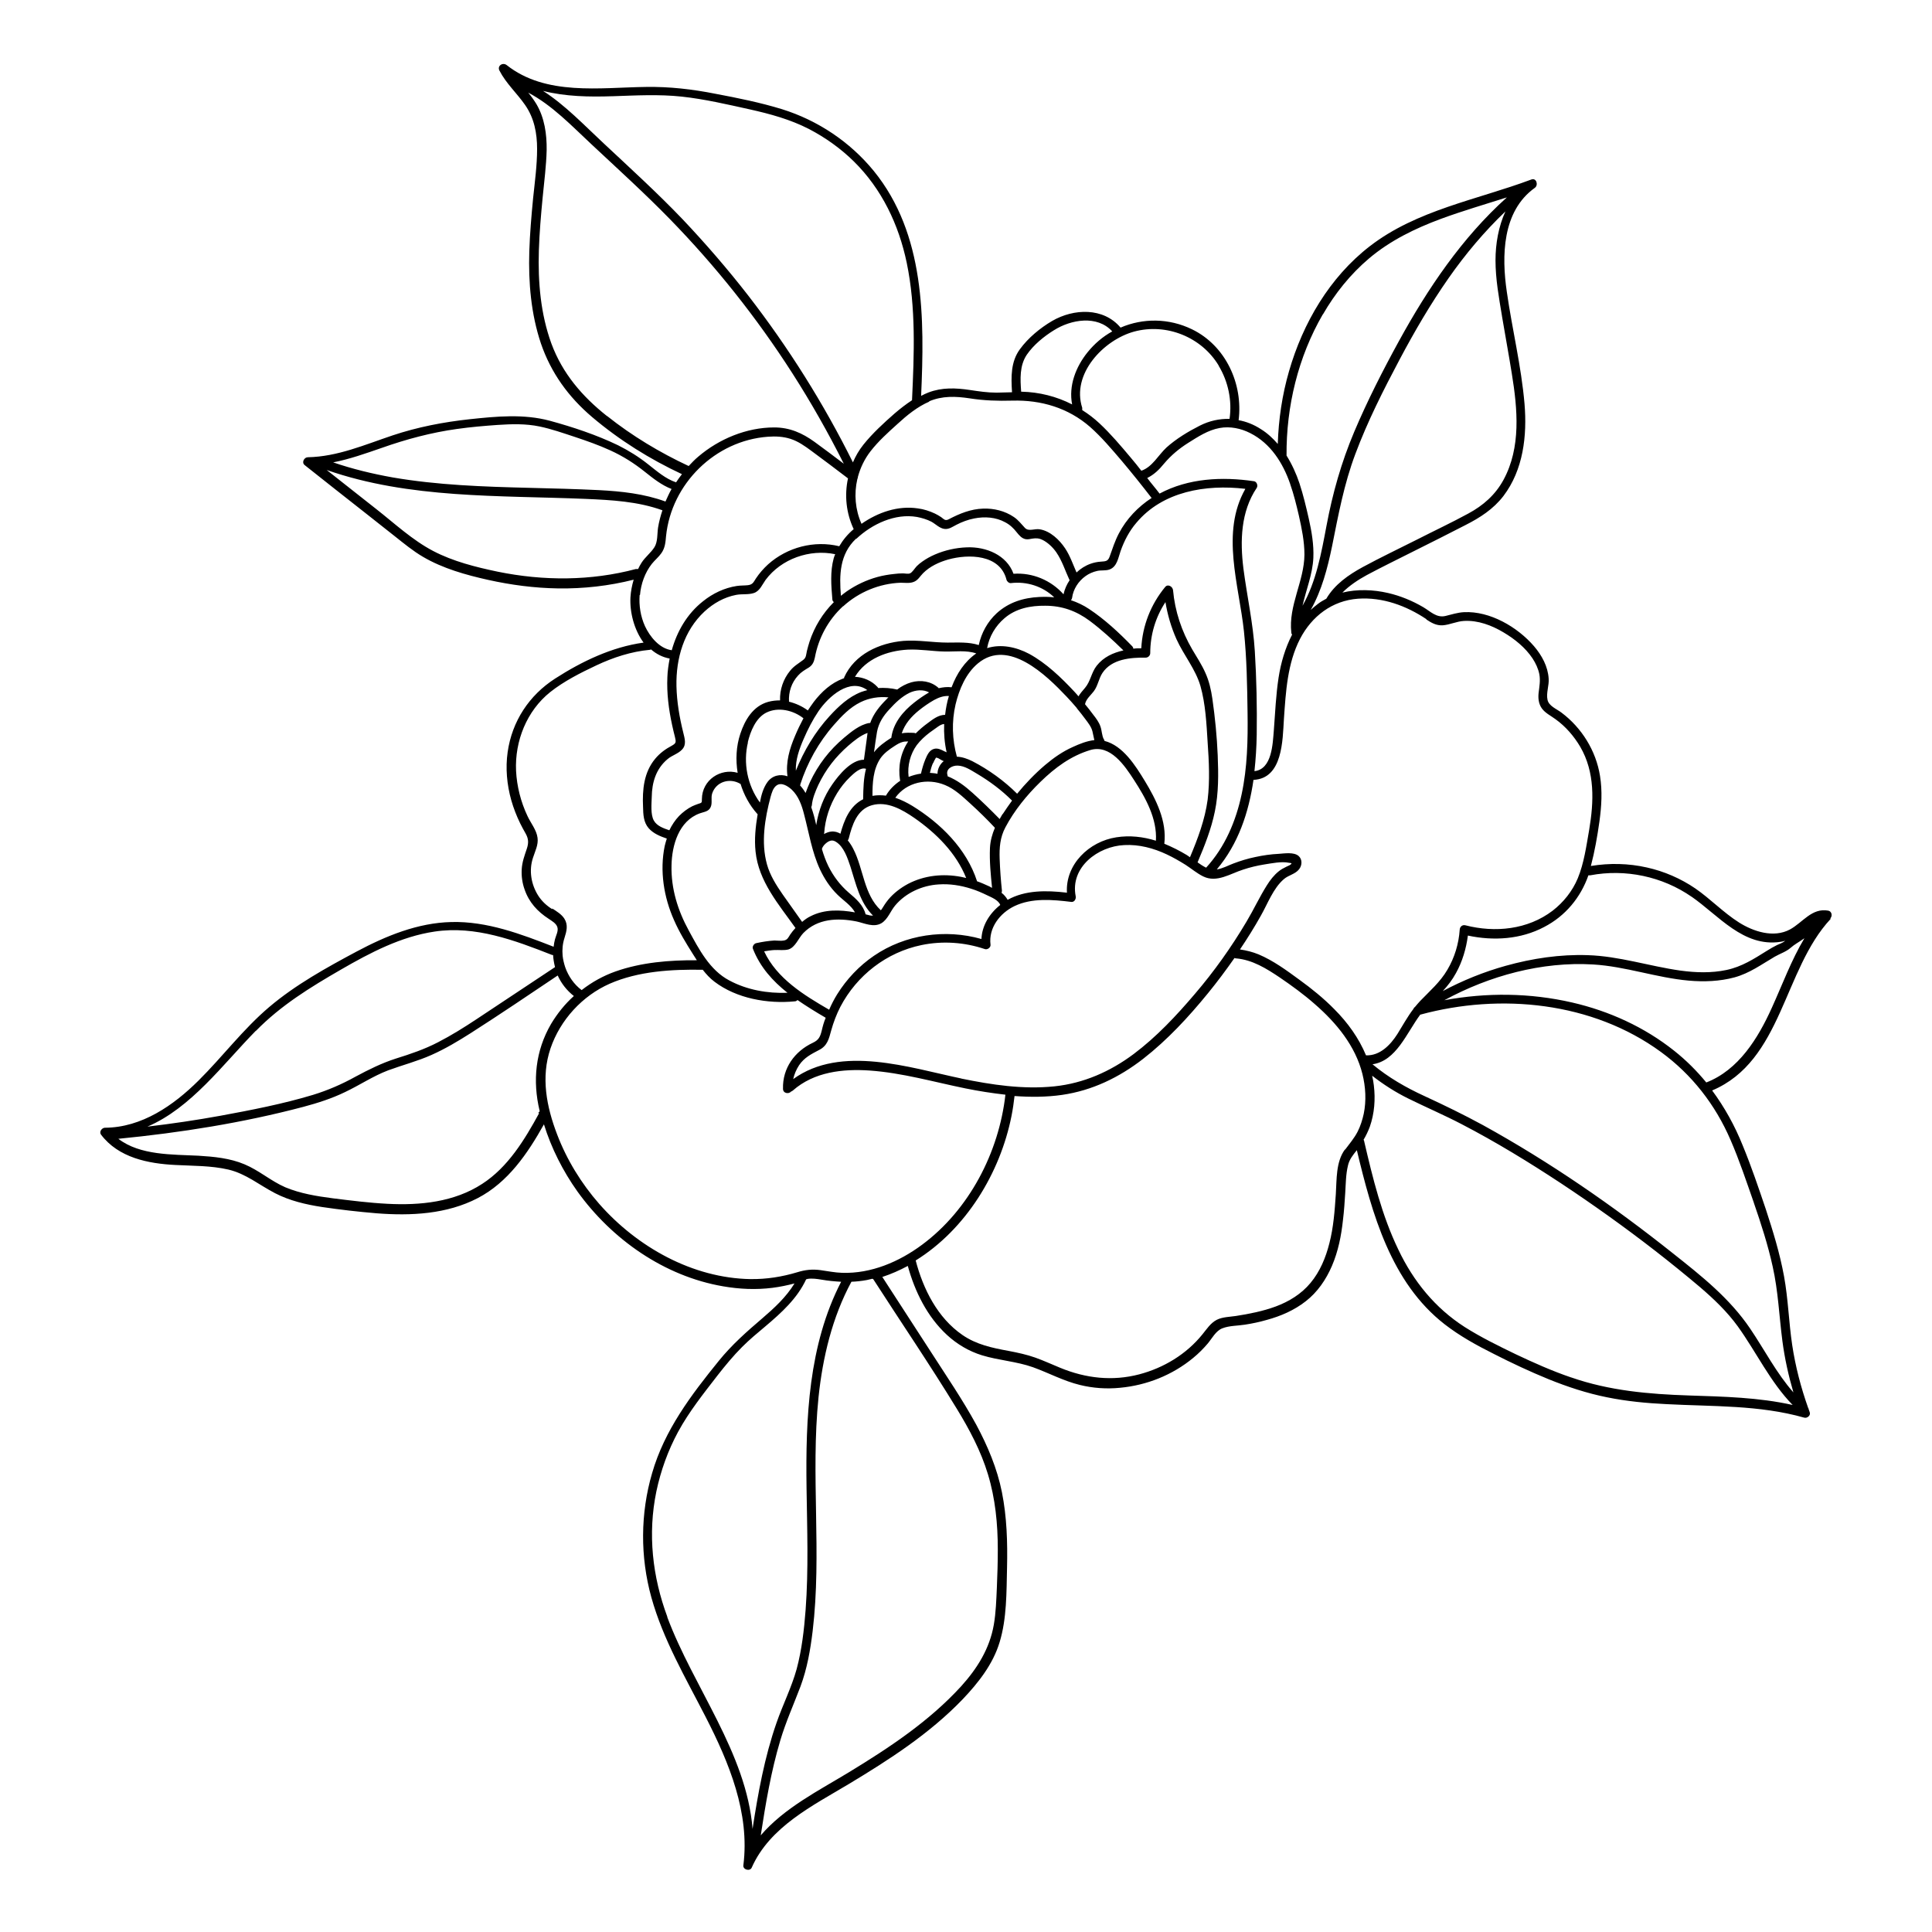 <?xml version="1.0" encoding="UTF-8"?>
<!-- Uploaded to: ICON Repo, www.iconrepo.com, Generator: ICON Repo Mixer Tools -->
<svg fill="#000000" width="800px" height="800px" version="1.1" viewBox="144 144 512 512" xmlns="http://www.w3.org/2000/svg">
 <path d="m629.08 387.35c0.555-0.605 0.402-1.812-0.555-2.016-4.383-0.805-6.75 3.125-10.176 4.988-4.332 2.316-9.672 0.555-13.504-1.863-4.133-2.621-7.559-6.246-11.586-9.02-3.828-2.621-8.262-4.535-12.797-5.543-4.887-1.109-9.926-1.211-14.863-0.402 1.008-3.828 1.715-7.859 2.266-11.789 0.555-4.031 0.805-8.062 0.152-12.09-1.059-6.648-4.836-12.746-10.227-16.777-1.258-0.957-3.324-1.715-3.68-3.375-0.402-1.812 0.453-3.828 0.301-5.644-0.203-3.223-1.812-6.144-3.879-8.566-4.383-5.09-11.688-9.371-18.59-9.02-1.715 0.102-3.223 0.605-4.887 1.008-2.367 0.555-3.981-1.211-5.844-2.316-2.922-1.715-6.098-3.023-9.371-3.777-3.93-0.906-8.16-1.059-12.09-0.102 1.863-1.863 4.133-3.375 6.449-4.637 4.133-2.215 8.414-4.281 12.594-6.398 4.535-2.266 9.07-4.535 13.551-6.852 3.879-1.965 7.406-4.231 10.078-7.707 5.289-6.953 6.297-16.02 5.594-24.434-0.855-9.977-3.273-19.75-4.684-29.625-1.41-9.523-1.258-21.41 7.406-27.609 1.008-0.707 0.453-2.719-0.906-2.215-14.41 5.391-30.379 8.062-42.824 17.684-10.629 8.211-17.734 20.355-21.41 33.152-1.812 6.246-2.769 12.746-2.973 19.246-1.309-1.512-2.769-2.871-4.484-3.93-1.863-1.211-3.879-2.016-5.894-2.367 1.211-9.621-3.426-19.75-12.344-24.082-6.098-2.973-13-3.023-18.941-0.453-4.535-5.391-12.395-5.09-18.137-1.762-3.176 1.863-6.348 4.484-8.516 7.457-2.469 3.324-2.367 7.406-2.117 11.336v0.102c-1.359 0-2.719 0.102-4.082 0.102-2.418 0-4.734-0.352-7.106-0.707-3.727-0.555-7.356-0.707-10.934 0.656-0.656 0.25-1.309 0.555-1.965 0.906 0.906-20.504 1.059-42.875-12.543-59.602-6.297-7.707-14.812-13.402-24.336-16.375-5.742-1.762-11.738-2.973-17.633-4.082-6.098-1.211-12.191-1.914-18.391-1.812-12.242 0.152-26.551 2.418-36.93-5.793-1.059-0.805-2.57 0.203-1.914 1.461 1.762 3.426 4.637 5.996 6.801 9.117 2.418 3.477 3.176 7.457 3.176 11.637 0 4.383-0.605 8.715-1.059 13.098-0.453 4.684-0.855 9.371-1.008 14.105-0.25 8.211 0.453 16.523 3.074 24.336 2.672 7.809 7.305 14.207 13.602 19.547 7.203 6.098 15.266 11.133 23.781 15.113-0.555 0.707-1.059 1.41-1.562 2.168-2.82-0.957-5.09-2.973-7.406-4.785-2.469-1.965-5.141-3.629-7.961-5.039-5.742-2.769-11.992-4.836-18.086-6.5-6.953-1.863-14.156-1.16-21.262-0.402-6.953 0.754-13.754 2.066-20.402 4.281-7.356 2.469-14.609 5.644-22.469 5.793-0.957 0-1.715 1.359-0.855 2.066 5.34 4.231 10.68 8.465 16.02 12.645l7.91 6.246c2.418 1.914 4.785 3.879 7.457 5.441 5.238 3.074 11.336 4.785 17.23 6.098 6.098 1.359 12.293 2.168 18.539 2.266 6.75 0.102 13.504-0.656 20.051-2.316-0.453 1.512-0.754 3.074-0.855 4.684-0.203 3.93 0.957 8.566 3.477 11.992-8.414 1.16-16.375 4.988-23.426 9.523-6.902 4.434-11.438 11.336-12.594 19.496-0.605 4.231-0.203 8.613 0.957 12.746 0.605 2.117 1.41 4.18 2.367 6.144 0.453 0.957 0.957 1.812 1.461 2.719 0.754 1.359 0.805 2.469 0.301 3.981-0.605 1.812-1.258 3.527-1.359 5.492-0.102 1.762 0.152 3.629 0.754 5.289 1.16 3.426 3.426 5.894 6.398 7.809 0.805 0.555 1.914 1.16 2.266 2.117 0.402 1.059-0.352 2.316-0.605 3.324-0.152 0.656-0.301 1.309-0.352 1.965-8.664-3.375-17.684-6.801-27.105-6.551-8.918 0.203-17.332 3.68-25.09 7.809-8.012 4.281-16.223 8.816-23.176 14.711-6.902 5.844-12.344 13.148-18.742 19.496-6.648 6.602-15.062 12.445-24.789 12.496-0.805 0-1.613 1.059-1.059 1.812 4.637 6.144 12.496 7.707 19.801 8.062 4.637 0.25 9.371 0.152 13.957 1.211 4.684 1.109 8.16 4.082 12.344 6.246 3.879 2.016 8.211 3.023 12.496 3.68 4.785 0.707 9.621 1.258 14.461 1.664 9.07 0.707 18.59 0.25 26.801-4.031 8.012-4.18 13.199-11.789 17.531-19.547 1.965 6.348 5.039 12.395 8.867 17.785 9.117 12.695 23.023 22.469 38.594 25.141 4.332 0.754 8.715 0.957 13.098 0.402 1.965-0.25 3.93-0.656 5.844-1.16-2.215 3.629-5.34 6.5-8.566 9.27-4.133 3.527-8.062 7.004-11.488 11.234-7.356 9.07-14.41 18.391-17.684 29.773-3.125 10.68-3.176 22.168-0.203 32.898 3.125 11.234 9.117 21.41 14.41 31.738 6.195 12.09 11.738 25.441 9.977 39.297-0.152 1.16 1.762 1.664 2.215 0.605 4.785-10.832 16.172-16.426 25.746-22.168 10.73-6.449 21.41-13.352 30.129-22.418 4.18-4.383 8.062-9.32 9.824-15.164 1.914-6.297 1.812-13.25 1.965-19.801 0.152-6.699-0.051-13.402-1.359-19.949-1.258-6.297-3.777-12.242-6.801-17.887-3.629-6.648-7.91-12.898-11.992-19.246-4.281-6.648-8.613-13.25-12.898-19.902 2.316-0.754 4.586-1.762 6.75-2.922 1.863 6.801 5.141 13.453 10.379 18.289 2.672 2.469 5.844 4.332 9.27 5.391 4.434 1.359 9.168 1.613 13.551 3.176 4.18 1.512 8.062 3.629 12.395 4.684 3.477 0.855 7.055 1.109 10.629 0.754 7.106-0.656 13.906-3.375 19.398-7.91 1.41-1.16 2.672-2.418 3.828-3.777 1.16-1.359 2.168-3.426 3.93-4.082 1.812-0.707 4.031-0.656 5.945-0.957 1.965-0.301 3.879-0.707 5.793-1.258 3.727-1.008 7.305-2.57 10.328-4.938 3.125-2.418 5.391-5.742 6.953-9.371 1.664-3.879 2.469-7.961 2.922-12.141 0.301-2.418 0.453-4.836 0.605-7.254 0.152-2.367 0.152-4.836 0.707-7.152 0.352-1.664 1.359-2.871 2.367-4.133 4.031 16.828 9.02 35.066 23.277 46.148 4.031 3.125 8.516 5.594 13.047 7.859 4.734 2.418 9.574 4.684 14.508 6.699 4.988 2.016 10.176 3.727 15.469 4.785 5.188 1.059 10.48 1.562 15.719 1.812 12.242 0.656 24.637 0.203 36.527 3.578 0.805 0.25 1.812-0.605 1.461-1.461-0.102-0.301-0.203-0.555-0.301-0.855 0-0.102 0-0.152-0.102-0.25-1.914-5.391-3.375-10.984-4.231-16.676-0.906-6.047-1.059-12.191-2.168-18.238-1.109-6.047-2.922-11.941-4.836-17.785-1.914-5.644-3.828-11.336-6.098-16.828-2.117-5.289-4.836-10.176-8.113-14.609 18.59-7.859 18.844-31.992 31.387-45.445zm-36.828-5.742c7.203 4.988 13.754 13.453 23.578 11.992 0.453-0.051 0.855-0.152 1.258-0.301-0.102 0.102-0.203 0.152-0.301 0.25-0.555 0.402-1.258 0.605-1.863 0.906-0.906 0.453-1.812 0.957-2.672 1.512-3.477 2.168-6.648 4.231-10.73 5.09-4.031 0.855-8.211 0.707-12.242 0.152-8.211-1.16-16.172-3.828-24.535-4.082-7.305-0.25-14.66 0.855-21.715 2.82-5.793 1.613-11.387 3.879-16.676 6.699 1.309-1.41 2.519-2.973 3.477-4.734 1.715-3.074 2.719-6.5 3.176-9.977 6.801 1.461 14.008 1.008 20.203-2.266 5.644-2.922 9.672-7.809 11.738-13.703h0.504c9.27-1.762 19.094 0.301 26.852 5.691zm-70.281-73.457c1.359 0.906 2.672 1.664 4.383 1.562 1.914-0.152 3.68-1.059 5.644-1.16 3.68-0.203 7.305 1.16 10.43 3.023 2.973 1.762 5.793 4.031 7.707 6.902 0.855 1.309 1.512 2.719 1.812 4.231 0.301 1.664 0 3.273-0.203 4.938-0.152 1.41 0 2.871 0.855 4.082 0.906 1.258 2.418 1.965 3.629 2.871 2.672 1.914 4.887 4.484 6.551 7.305 3.93 6.75 3.629 14.508 2.367 22.016-0.754 4.281-1.359 8.816-3.023 12.848-1.41 3.375-3.777 6.348-6.648 8.566-6.602 5.039-15.266 5.894-23.125 3.879-0.805-0.203-1.461 0.352-1.512 1.16-0.25 3.727-1.359 7.406-3.273 10.629-1.914 3.273-4.637 5.594-7.203 8.262-0.504 0.504-0.906 1.059-1.359 1.562-0.203 0.152-0.352 0.301-0.402 0.504-1.613 2.117-2.871 4.434-4.281 6.699-1.863 2.922-4.637 5.793-8.312 5.644-1.914-4.586-4.836-8.664-8.414-12.242-2.82-2.871-5.996-5.441-9.27-7.809-3.375-2.469-6.852-5.039-10.781-6.699-1.613-0.656-3.223-1.059-4.938-1.309 1.965-2.922 3.828-5.894 5.543-8.969 1.812-3.176 3.273-7.254 6.098-9.672 1.211-1.059 3.023-1.309 4.031-2.621 0.805-1.008 0.906-2.621-0.152-3.527-1.258-1.059-3.68-0.656-5.188-0.555-2.117 0.102-4.231 0.402-6.297 0.855-1.965 0.402-3.93 1.008-5.793 1.715-1.359 0.504-2.871 1.359-4.383 1.562 5.691-6.75 8.465-15.062 9.723-23.73 7.758-0.352 7.707-10.531 8.062-16.121 0.504-7.203 0.906-14.711 4.281-21.262 3.125-5.996 8.516-10.125 15.367-10.629 6.5-0.453 12.797 1.863 18.137 5.441zm-123.18 121.67c-13.754-2.871-31.941-9.02-44.586 0.152 0.301-1.309 0.805-2.519 1.562-3.68 1.359-2.016 3.176-2.922 5.289-4.031 2.215-1.109 2.621-2.973 3.223-5.188 0.605-2.168 1.41-4.281 2.418-6.246 4.383-8.363 12.242-14.461 21.512-16.375 5.594-1.16 11.387-0.754 16.777 1.059 0.656 0.25 1.613-0.402 1.512-1.16-0.555-4.434 2.469-8.363 6.348-10.227 4.637-2.215 10.125-1.715 15.062-1.109 0.855 0.102 1.309-0.855 1.16-1.512-1.512-7.707 5.945-13.25 12.898-13.551 3.879-0.203 7.707 0.805 11.234 2.469 1.715 0.805 3.375 1.762 4.988 2.769 1.562 1.008 3.023 2.266 4.684 3.074 3.578 1.762 7.203-0.754 10.578-1.812 1.812-0.605 3.727-1.059 5.594-1.359 1.965-0.301 4.535-0.855 6.5-0.453 0.605 0.102 1.16 0.051 0.203 0.656-0.25 0.152-0.605 0.25-0.855 0.402-0.707 0.352-1.41 0.707-2.016 1.211-1.258 1.008-2.266 2.316-3.125 3.68-1.965 3.125-3.527 6.5-5.391 9.621-4.031 6.801-8.613 13.25-13.754 19.246-4.887 5.742-10.125 11.336-16.172 15.871-6.195 4.637-13.25 7.758-21.008 8.566-8.312 0.855-16.574-0.402-24.688-2.066zm-72.246-39.195c-2.922-5.34-4.734-11.133-4.586-17.281 0.102-5.34 1.914-11.789 7.508-13.805 1.109-0.402 2.367-0.453 2.871-1.664 0.504-1.109 0-2.418 0.402-3.629 1.059-3.125 4.684-4.18 7.457-2.519h0.051c0.906 2.922 2.367 5.644 4.434 7.961 0 0 0.051 0 0.102 0.102-0.555 3.273-0.906 6.602-0.555 9.875 0.805 7.91 6.144 14.008 10.578 20.254-0.504 0.555-1.008 1.16-1.41 1.762-0.453 0.707-0.707 1.41-1.664 1.562-0.754 0.152-1.715 0-2.519 0-1.613 0.102-3.223 0.352-4.836 0.707-0.605 0.152-1.059 0.906-0.855 1.461 1.914 4.887 5.238 8.566 9.168 11.688-5.289 0.203-10.73-0.754-15.418-3.273-5.188-2.719-8.062-8.312-10.781-13.301zm-5.188-26.602c-1.461-0.504-3.273-1.109-4.082-2.57-0.906-1.613-0.605-4.434-0.555-6.246 0.051-3.828 1.109-7.457 4.18-10.027 1.16-1.008 2.82-1.41 3.879-2.57 1.211-1.309 0.656-2.922 0.301-4.434-1.008-4.031-1.715-8.16-1.812-12.344-0.152-7.356 1.965-14.711 7.457-19.801 2.367-2.168 5.188-3.777 8.363-4.383 1.562-0.301 3.273 0 4.734-0.504 1.562-0.555 2.168-2.215 3.074-3.477 4.18-5.594 11.688-8.211 18.438-6.801-0.152 0.352-0.301 0.754-0.402 1.109-0.957 3.527-0.656 7.203-0.352 10.832 0 0.352 0.203 0.605 0.402 0.754-2.922 2.922-5.141 6.5-6.449 10.48-0.25 0.805-0.504 1.664-0.707 2.519-0.203 0.906-0.152 1.715-0.957 2.316-1.258 0.957-2.469 1.613-3.477 2.871-1.812 2.215-2.769 4.988-2.672 7.859-1.059 0-2.117 0.102-3.176 0.402-3.981 1.109-6.144 4.785-7.356 8.465-1.109 3.324-1.258 6.902-0.707 10.328-4.484-1.309-9.422 1.863-9.473 6.953 0 1.059 0 0.957-1.059 1.309-0.504 0.152-1.008 0.402-1.512 0.605-1.309 0.656-2.469 1.562-3.477 2.57-1.059 1.109-1.914 2.418-2.57 3.777-0.051 0-0.102-0.051-0.152-0.102zm49.574-77.234c4.18-3.93 10.277-6.801 16.07-5.793 1.309 0.25 2.672 0.656 3.828 1.258 1.109 0.605 2.168 1.762 3.477 1.914 1.211 0.152 2.168-0.605 3.176-1.109 1.461-0.754 3.074-1.359 4.684-1.664 2.769-0.555 5.742-0.352 8.211 1.008 1.258 0.656 2.215 1.562 3.074 2.672 0.656 0.805 1.309 1.613 2.367 1.812 0.656 0.102 1.16-0.051 1.762-0.152 1.008-0.152 1.812-0.102 2.719 0.352 1.41 0.707 2.719 1.965 3.629 3.273 1.562 2.266 2.367 4.938 3.527 7.406-0.754 1.109-1.309 2.367-1.613 3.727-3.324-3.727-8.211-5.793-13.25-5.441-1.812-4.988-7.305-7.203-12.344-7.004-2.922 0.102-5.844 0.754-8.516 1.914-1.16 0.504-2.266 1.109-3.324 1.863-0.504 0.352-1.008 0.754-1.461 1.211-0.504 0.504-1.16 1.664-1.812 1.914-0.504 0.203-1.309 0-1.863 0-0.754 0-1.512 0.051-2.266 0.152-1.512 0.152-3.023 0.402-4.484 0.805-2.922 0.805-5.691 2.117-8.16 3.828-0.504 0.352-1.008 0.754-1.512 1.16-0.453-5.543-0.352-10.984 3.981-15.113zm103.08-13.199c-6.551 11.539-1.664 25.391-0.352 37.734 0.754 7.152 0.855 14.41 0.957 21.562 0.102 7.203-0.051 14.508-1.562 21.562-1.512 7.152-4.434 14.055-9.422 19.496-0.805-0.402-1.562-0.906-2.266-1.41 1.863-4.383 3.629-8.816 4.586-13.504 1.008-4.887 0.957-9.875 0.754-14.863s-0.707-10.027-1.41-14.965c-0.352-2.418-0.855-4.684-1.863-6.902-0.957-2.168-2.266-4.133-3.477-6.195-2.82-4.836-4.586-10.125-5.09-15.719-0.102-0.906-1.309-1.715-2.066-0.855-3.828 4.637-6.047 10.277-6.348 16.273-0.707 0-1.41 0-2.117 0.102 0-0.203-0.102-0.453-0.301-0.656-3.477-3.578-7.254-7.106-11.438-9.875-1.512-1.008-3.125-1.762-4.785-2.316 0.152-0.152 0.25-0.352 0.301-0.605 0.301-2.316 1.664-4.434 3.578-5.793 0.906-0.656 1.965-1.109 3.074-1.359s2.266 0 3.324-0.402c1.965-0.754 2.266-3.125 2.871-4.836 0.957-2.719 2.316-5.34 4.18-7.508 7.004-8.363 18.438-10.227 28.816-9.02zm-47.41 106.96c-5.238-0.605-10.883-0.707-15.566 1.914-0.402-0.707-0.957-1.359-1.613-1.863 0.051-0.152 0.102-0.352 0.102-0.555-0.301-2.82-0.504-5.644-0.605-8.465-0.102-2.973 0.102-5.644 1.512-8.312 2.367-4.484 5.691-8.566 9.32-12.09 3.828-3.727 8.012-6.852 13.199-8.414 5.289-1.562 9.117 4.133 11.586 7.961 3.074 4.734 6.144 10.227 5.793 16.07-3.375-1.059-6.953-1.461-10.48-0.906-7.254 1.109-13.551 7.203-13.098 14.711zm-70.031 7.758c-1.715-2.418-3.426-4.836-5.141-7.254-1.715-2.469-3.375-5.09-4.18-8.012-1.613-5.793-0.555-12.141 0.957-17.836 0.301-1.059 0.656-2.418 1.613-3.074 1.309-0.906 2.973 0.203 3.981 1.109 1.812 1.715 2.672 4.133 3.273 6.5 1.309 4.938 2.066 9.977 4.231 14.66 1.16 2.469 2.672 4.785 4.637 6.699 1.512 1.512 3.578 2.769 4.637 4.684-3.981-0.707-8.062-0.855-11.738 1.008-0.855 0.402-1.613 0.957-2.316 1.562zm-14.41-47.559c0.707-2.922 2.117-6.5 4.938-7.91 3.176-1.562 7.152-0.605 9.824 1.512-0.805 1.512-1.562 3.074-2.215 4.637-1.461 3.426-2.519 7.004-2.016 10.73-1.914-0.656-3.981-0.25-5.289 1.512-1.109 1.512-1.664 3.477-2.016 5.441-3.324-4.535-4.484-10.48-3.176-15.922zm25.293-36.074c4.133-3.777 9.621-6.047 15.215-6.246 1.109 0 2.367 0.203 3.426-0.203 1.16-0.402 1.715-1.512 2.519-2.316 1.812-1.812 4.18-2.922 6.648-3.629 5.391-1.512 13.754-1.41 15.469 5.34 0.102 0.453 0.656 0.957 1.16 0.906 4.231-0.504 8.465 0.855 11.488 3.777-1.309-0.152-2.57-0.152-3.93-0.102-4.231 0.203-8.113 1.41-11.285 4.281-2.469 2.266-4.082 5.238-4.785 8.465-2.621-0.855-5.441-0.656-8.262-0.656-3.93 0-7.758-0.754-11.688-0.453-6.398 0.555-12.949 3.527-15.719 9.672 0 0.102 0 0.203-0.051 0.25-0.051 0-0.152 0-0.203 0.051-3.176 1.16-5.742 3.527-7.758 6.144-0.555 0.754-1.109 1.562-1.613 2.316-1.512-1.109-3.176-1.863-4.988-2.316-0.152-2.57 0.656-5.039 2.418-6.953 0.805-0.906 1.762-1.461 2.769-2.066 1.059-0.656 1.41-1.512 1.664-2.672 0.957-5.188 3.527-9.977 7.457-13.602zm42.219 55.066c-0.25 0.453-0.504 0.855-0.754 1.309-2.316-2.367-4.684-4.684-7.152-6.902-2.016-1.812-4.133-3.426-6.648-4.434v-0.203c-0.605-1.715 1.211-2.672 2.672-2.621 1.863 0.051 3.578 1.258 5.141 2.168 3.375 2.016 6.5 4.332 9.27 7.106-0.855 1.16-1.664 2.367-2.469 3.578zm-30.883-4.887c-1.211-0.152-2.367-0.152-3.578 0.051 0-3.375 0.152-6.953 2.066-9.875 0.957-1.41 2.367-2.418 3.777-3.324 0.707-0.453 1.41-0.906 2.266-1.109 0.453-0.102 0.906-0.102 1.359-0.102-2.016 3.023-2.719 6.648-2.168 10.227 0 0.051 0.051 0.102 0.102 0.152-1.512 1.008-2.82 2.266-3.777 3.879zm-11.992 10.125c-0.754-0.453-1.613-0.707-2.519-0.605-0.605 0.051-1.258 0.301-1.914 0.656 0-0.102 0.051-0.152 0.051-0.203 0.25-3.777 1.461-7.406 3.426-10.629 0.957-1.562 2.117-3.023 3.426-4.281 0.906-0.855 2.769-2.719 4.231-2.168-0.656 2.519-0.707 5.238-0.754 7.809v0.25c-3.578 1.762-5.039 5.543-6.047 9.219zm-9.824-25.141c1.109-2.57 2.367-5.039 3.93-7.356 2.672-3.93 8.363-8.969 12.949-5.594-0.555 0.152-1.109 0.301-1.664 0.504-3.324 1.309-5.945 3.777-8.312 6.348-3.879 4.231-6.852 9.219-8.969 14.508-0.102-2.922 0.906-5.742 2.066-8.414zm29.625-1.512s-0.203-0.102-0.301-0.102c-1.109-0.051-2.215-0.102-3.324 0.102 0.805-2.469 2.519-4.434 4.586-6.098 1.258-1.008 2.57-1.914 3.981-2.719 1.211-0.656 2.519-1.16 3.93-1.059-0.504 1.613-0.805 3.273-1.008 4.988-1.762 0-3.223 1.16-4.637 2.215-1.109 0.805-2.168 1.715-3.125 2.672zm-10.984 5.039c0.25-1.812 0.504-3.629 0.805-5.441 0.453-2.367 1.664-4.231 3.324-5.996 1.512-1.664 3.223-3.324 5.289-4.332 1.613-0.754 3.629-0.957 5.188-0.102-1.41 0.805-2.769 1.762-3.981 2.719-2.871 2.266-5.441 5.289-5.996 9.07v0.203c-0.051 0-0.102 0.051-0.152 0.102-1.664 1.059-3.273 2.215-4.484 3.777zm20.555-17.23c-1.16-0.152-2.316 0-3.426 0.25 0 0 0-0.051-0.051-0.102-1.965-1.762-4.684-2.168-7.203-1.461-1.359 0.402-2.621 1.059-3.727 1.914-1.664-0.402-3.375-0.504-5.039-0.402-0.051-0.102-0.102-0.203-0.203-0.301-1.562-1.664-3.727-2.57-5.945-2.672 2.871-4.785 8.516-6.902 14.008-7.203 3.324-0.152 6.551 0.453 9.824 0.504 2.719 0.051 5.691-0.402 8.312 0.504-3.074 2.117-5.188 5.391-6.5 8.867zm-40.102 25.797c1.863-5.793 4.887-11.234 8.918-15.82 2.016-2.316 4.281-4.684 7.106-6.047 2.266-1.109 4.836-1.512 7.356-1.258-0.152 0.152-0.352 0.301-0.504 0.504-1.812 1.812-3.477 3.828-4.332 6.297h-0.301c-2.469 0.453-4.734 2.316-6.602 3.879-1.914 1.613-3.68 3.426-5.188 5.391-1.512 1.965-2.82 4.133-3.879 6.398-0.402 0.906-0.805 1.914-1.16 2.871-0.402-0.707-0.906-1.41-1.461-2.016 0-0.051 0.102-0.102 0.102-0.203zm3.074 5.543c0.152-1.863 0.957-3.777 1.715-5.441 0.957-2.016 2.117-3.93 3.477-5.691 1.309-1.715 2.871-3.324 4.484-4.734 1.461-1.258 3.223-2.719 5.09-3.375-0.102 0.754-0.203 1.562-0.301 2.316l-0.656 4.785c-3.375 0-6.648 4.031-8.363 6.5-2.266 3.223-3.68 6.953-4.281 10.832-0.352-1.613-0.754-3.176-1.309-4.734 0-0.102 0.102-0.25 0.102-0.352zm25.645-7.656c-0.352-2.922 0.453-5.996 2.168-8.363 0.957-1.258 2.168-2.367 3.426-3.324 0.707-0.504 1.41-1.008 2.117-1.512 0.504-0.352 1.059-0.707 1.715-0.754-0.102 2.519 0.102 5.039 0.656 7.508-0.203-0.102-0.352-0.203-0.555-0.25-0.855-0.453-1.863-0.957-2.82-0.656-1.258 0.352-1.812 1.715-2.266 2.769-0.504 1.211-0.855 2.469-1.16 3.777-1.109 0.152-2.168 0.453-3.223 0.855zm7.356-5.141m-0.855 1.562 0.102-0.203s0.152-0.301 0.203-0.453c0.152-0.25 0.301-0.555 0.453-0.805h0.152s0.203 0.102 0.25 0.102h0.102c0.352 0.203 0.707 0.402 1.059 0.605 0.152 0.102 0.301 0.152 0.504 0.203-1.008 0.805-1.664 2.066-1.664 3.375-0.656-0.152-1.359-0.203-2.016-0.25 0.203-0.855 0.453-1.762 0.805-2.57zm22.27 8.113c-3.426-3.426-7.559-6.398-11.84-8.613-1.309-0.656-2.719-1.16-4.133-1.211-1.258-4.535-1.41-9.27-0.352-13.855 0.957-3.981 2.719-8.211 5.945-10.883 8.062-6.699 18.137 3.176 23.477 8.816 0.906 0.957 1.762 1.914 2.621 2.922 0.051 0.102 0.152 0.203 0.203 0.301 0.754 0.906 1.461 1.812 2.168 2.769 0.754 1.008 1.562 2.016 1.863 3.223 0.203 0.805 0.301 1.562 0.504 2.316-1.965 0.203-3.93 1.008-5.691 1.812-2.719 1.211-5.09 2.871-7.356 4.785-2.719 2.316-5.188 4.887-7.457 7.656zm16.273-25.797c-0.352-0.402-0.707-0.855-1.109-1.258-3.477-3.727-7.457-7.559-11.992-10.027-3.426-1.812-7.457-2.672-11.133-1.512 0.555-3.074 2.215-5.894 4.586-7.91 3.023-2.621 6.953-3.375 10.832-3.324 4.383 0 8.211 1.359 11.738 3.981 3.176 2.367 6.144 5.09 8.969 7.859-2.719 0.605-5.289 1.762-7.106 4.082-1.41 1.812-1.613 4.133-3.074 5.844-0.656 0.754-1.258 1.461-1.715 2.215zm-56.426 57.785c-0.605-2.469-2.57-4.18-4.484-5.793-2.266-1.965-4.031-4.281-5.391-7.004-0.707-1.461-1.258-2.973-1.715-4.535 0.203-0.754 0.754-1.309 1.359-1.762 0.805-0.555 1.512-0.707 2.367-0.152 2.117 1.309 3.074 4.332 3.828 6.551 1.461 4.535 2.469 9.523 5.996 13-0.352 0-0.754 0-1.211-0.152-0.25-0.051-0.555-0.152-0.805-0.203zm4.18-1.309s-0.102 0.152-0.152 0.203c-4.535-4.18-4.586-11.035-7.305-16.273-0.352-0.707-0.855-1.512-1.461-2.266 0.102-0.102 0.203-0.301 0.25-0.453 0.906-3.578 2.168-7.758 6.195-8.867 4.031-1.109 7.961 1.16 11.184 3.375 5.793 4.031 11.082 9.27 13.754 15.922-0.453-0.102-0.906-0.203-1.359-0.301-4.785-0.906-9.723-0.402-14.055 1.863-1.965 1.059-3.828 2.469-5.238 4.18-0.656 0.805-1.211 1.664-1.762 2.57zm25.34-7.508c-2.769-8.566-9.621-15.316-17.129-19.949-1.41-0.855-2.922-1.613-4.535-2.168 2.973-4.133 8.516-5.289 13.148-3.375 2.621 1.059 4.684 3.074 6.75 4.938 2.266 2.066 4.434 4.18 6.5 6.398-0.707 1.664-1.211 3.426-1.309 5.34-0.152 3.527 0.203 7.106 0.555 10.578-0.203-0.102-0.453-0.203-0.656-0.352-1.109-0.504-2.215-1.008-3.375-1.41zm44.438-26.602c-2.418-3.981-5.793-9.371-10.68-10.578 0-0.152 0-0.301-0.152-0.402-0.555-1.059-0.504-2.316-0.906-3.426-0.402-1.16-1.16-2.168-1.914-3.125-0.707-0.957-1.41-1.863-2.168-2.769 0.25-1.359 1.512-2.367 2.316-3.426 1.109-1.461 1.309-3.375 2.316-4.887 2.469-3.68 7.406-4.082 11.438-4.031 0.656 0 1.211-0.555 1.211-1.211 0-4.836 1.41-9.523 4.031-13.504 0.555 3.375 1.512 6.648 2.922 9.824 1.914 4.231 5.039 7.91 6.348 12.395 1.359 4.785 1.613 10.078 1.914 15.012 0.352 4.988 0.605 10.125 0 15.113-0.707 5.289-2.621 10.379-4.684 15.266-0.25-0.203-0.555-0.352-0.805-0.555-1.914-1.16-3.93-2.168-5.996-3.023 0.707-5.996-2.168-11.688-5.188-16.676zm-100.86 45.191c0.906-0.152 1.812-0.301 2.769-0.352 1.211-0.051 2.519 0.152 3.68-0.152 1.812-0.555 2.672-3.023 3.93-4.332 3.777-3.879 9.117-4.082 14.156-3.074 2.066 0.453 4.484 1.664 6.551 0.453 1.715-1.059 2.367-3.176 3.629-4.684 2.82-3.375 7.203-5.34 11.539-5.594 2.922-0.203 5.844 0.25 8.664 1.16 1.461 0.453 2.82 1.059 4.18 1.715 1.16 0.555 2.973 1.258 3.477 2.57-2.82 2.215-4.836 5.441-4.988 9.02-9.574-2.719-20.203-1.211-28.465 4.434-3.93 2.672-7.254 6.195-9.773 10.227-0.805 1.309-1.512 2.672-2.117 4.082-6.699-3.879-13.855-8.262-17.23-15.469zm195.53-168.37c0.855 5.09 1.812 10.227 2.621 15.316 1.512 9.32 2.469 19.496-2.215 28.113-2.168 3.981-5.391 6.801-9.32 8.918-4.434 2.418-9.07 4.586-13.602 6.902-4.785 2.418-9.672 4.734-14.41 7.305-3.777 2.066-7.406 4.586-9.621 8.363-0.754 0.402-1.562 0.855-2.266 1.41-0.656 0.504-1.258 1.008-1.863 1.562 2.922-5.188 4.434-10.984 5.644-16.828 1.664-8.312 3.176-16.523 6.195-24.535 3.223-8.613 7.406-16.879 11.738-25.039 3.93-7.406 8.16-14.66 12.949-21.512 4.434-6.348 9.473-12.344 15.062-17.684-1.812 3.981-2.621 8.516-2.621 12.949 0 4.988 0.906 9.875 1.715 14.762zm-47.457-0.402c3.223-5.594 7.305-10.68 12.242-14.863 5.594-4.734 12.242-7.961 19.043-10.48 5.742-2.117 11.637-3.828 17.48-5.691-11.891 10.68-20.957 24.133-28.617 38.09-4.281 7.809-8.363 15.82-11.84 24.031-3.426 8.113-5.742 16.324-7.356 24.938-1.359 7.203-2.719 14.762-6.348 21.16 0.957-4.231 2.672-8.363 2.871-12.695 0.152-3.477-0.453-7.004-1.211-10.379-0.707-3.125-1.461-6.297-2.469-9.371-0.855-2.57-2.016-5.09-3.426-7.356-0.102-13 3.074-26.148 9.621-37.434zm-8.664 44.941c0.957 2.719 1.664 5.594 2.316 8.414 0.754 3.375 1.461 6.801 1.461 10.277-0.051 7.055-4.281 13.504-3.477 20.656 0 0.203 0.102 0.402 0.203 0.555-1.812 3.527-2.973 7.457-3.578 11.387-0.707 4.637-0.906 9.27-1.258 13.957-0.301 3.527-0.453 10.328-5.141 10.832 0.352-3.223 0.555-6.5 0.605-9.672 0.102-7.356-0.051-14.762-0.504-22.117-0.453-7.406-2.066-14.559-3.023-21.914-0.906-7.305-0.707-15.062 3.527-21.363 0.402-0.605 0-1.664-0.707-1.762-8.465-1.258-17.434-0.805-25.039 3.273-1.059-1.41-2.215-2.719-3.273-4.133 1.762-0.855 3.176-2.215 4.434-3.777 1.914-2.266 3.981-3.981 6.449-5.543 2.57-1.613 5.238-3.375 8.312-3.93 2.769-0.504 5.644 0.102 8.113 1.359 5.391 2.719 8.664 7.91 10.578 13.453zm-18.941-31.336c2.519 4.18 3.578 9.219 2.871 14.055-2.672-0.051-5.34 0.504-7.91 1.812-3.074 1.562-6.246 3.477-8.816 5.793-2.168 2.016-3.727 5.141-6.648 6.144-0.906-1.16-1.812-2.316-2.769-3.426-2.672-3.176-5.34-6.348-8.363-9.168-1.41-1.309-2.922-2.469-4.535-3.477v-0.605c-2.922-8.969 5.644-17.984 13.754-20.203 8.566-2.316 17.887 1.461 22.418 9.02zm-50.836-2.973c1.762-2.57 4.535-4.836 7.152-6.449 4.535-2.871 11.488-4.082 15.469 0.301-2.469 1.359-4.684 3.223-6.551 5.543-3.125 3.879-5.039 8.867-4.082 13.805-4.133-2.117-8.715-3.273-13.453-3.375h-0.051c-0.25-3.375-0.453-6.902 1.512-9.824zm-25.945 12.395c3.527-1.512 7.106-1.359 10.781-0.805 3.828 0.605 7.457 0.707 11.336 0.605 7.609-0.203 14.762 1.914 20.555 6.953 3.074 2.719 5.742 5.894 8.414 9.02 2.719 3.223 5.34 6.5 7.91 9.824-3.629 2.367-6.648 5.543-8.664 9.371-1.059 2.016-1.715 4.082-2.469 6.195-0.453 1.258-1.109 1.211-2.316 1.309-0.906 0.051-1.863 0.25-2.719 0.555-1.41 0.504-2.672 1.309-3.727 2.316-0.957-2.168-1.715-4.434-3.023-6.398-1.512-2.266-3.93-4.586-6.699-5.039-1.359-0.25-2.922 0.656-3.93-0.352-1.008-1.059-1.762-2.117-2.973-2.922-2.367-1.613-5.289-2.316-8.113-2.215-3.273 0.102-6.246 1.309-9.117 2.82-0.957 0.504-1.258 0-2.016-0.555-0.555-0.352-1.109-0.707-1.664-0.957-1.41-0.656-2.922-1.16-4.484-1.359-5.34-0.805-10.629 1.059-14.965 4.082-1.664-3.727-2.016-7.91-1.109-11.84 0.102-0.203 0.152-0.402 0.152-0.605 0.656-2.418 1.762-4.734 3.324-6.75 2.066-2.672 4.637-4.988 7.152-7.254 2.519-2.316 5.289-4.586 8.465-5.945zm-83.84-80.867c6.098-0.203 12.242-0.555 18.34 0.102 6.047 0.656 12.043 2.066 17.984 3.375 5.441 1.211 10.781 2.672 15.77 5.238 4.332 2.266 8.363 5.141 11.84 8.566 7.406 7.305 11.891 16.727 14.008 26.852 2.469 11.891 1.965 24.234 1.41 36.273v0.152c-1.613 1.059-3.176 2.266-4.637 3.527-2.871 2.519-5.844 5.238-8.262 8.262-1.16 1.461-2.066 3.023-2.769 4.684-7.758-15.617-17.078-30.43-27.762-44.234-5.441-7.004-11.285-13.754-17.383-20.203-6.699-7.004-13.906-13.551-21.008-20.203-5.039-4.684-10.078-10.027-15.973-13.805 5.945 1.512 12.293 1.613 18.391 1.41zm-1.512 84.742c-6.551-5.188-11.789-11.285-14.711-19.195-2.871-7.859-3.578-16.324-3.324-24.637 0.152-4.734 0.555-9.422 1.008-14.105 0.402-4.18 0.957-8.363 1.059-12.543 0.051-4.231-0.555-8.516-2.719-12.191-0.656-1.059-1.359-2.066-2.168-3.023 6.348 3.324 11.586 8.867 16.777 13.703 6.953 6.5 14.008 12.898 20.656 19.699 12.242 12.543 23.176 26.301 32.598 41.012 4.938 7.707 9.473 15.719 13.602 23.93-2.57-1.965-5.141-3.879-7.758-5.793-3.273-2.367-6.602-3.828-10.68-3.828-7.305 0-14.609 3.023-20.152 7.758-0.906 0.754-1.715 1.613-2.519 2.469-7.656-3.578-14.965-7.961-21.613-13.25zm-39.648 3.426c3.527-0.504 7.106-0.805 10.68-1.059 3.727-0.25 7.457-0.352 11.082 0.402 3.176 0.656 6.297 1.762 9.371 2.769 3.176 1.059 6.348 2.168 9.422 3.578 3.324 1.512 6.348 3.426 9.168 5.691 2.215 1.762 4.434 3.527 7.055 4.535-0.605 1.059-1.109 2.215-1.613 3.324-5.644-2.066-11.688-2.719-17.633-3.023-6.144-0.301-12.293-0.453-18.438-0.605-12.141-0.301-24.336-0.707-36.273-2.769-5.34-0.957-10.578-2.215-15.719-3.981 4.383-0.855 8.613-2.367 12.848-3.828 6.551-2.316 13.148-4.082 20.051-5.039zm47.309 37.129c-11.941 3.176-24.484 3.176-36.578 0.707-5.793-1.211-11.84-2.719-17.129-5.492-5.492-2.871-10.227-7.305-15.113-11.133-4.383-3.426-8.715-6.902-13.098-10.328 21.914 7.656 45.645 6.699 68.57 7.656 6.902 0.301 13.855 0.656 20.402 3.023-0.504 1.512-0.906 3.023-1.16 4.586-0.25 1.664-0.051 3.727-0.957 5.188-0.957 1.512-2.469 2.621-3.426 4.133-0.352 0.555-0.656 1.109-0.906 1.664h-0.555zm1.109 6.852c0.25-2.922 1.309-5.894 3.125-8.211 0.805-1.008 1.812-1.812 2.519-2.82 1.008-1.41 1.109-2.871 1.258-4.535 1.41-13.906 13.047-25.34 27.004-26.348 2.016-0.152 4.031-0.051 5.945 0.555 2.066 0.656 3.828 1.914 5.543 3.176 3.273 2.418 6.5 4.836 9.723 7.305-0.957 4.434-0.504 9.168 1.512 13.453-1.562 1.309-2.82 2.82-3.828 4.535-6.602-1.613-13.754 0.25-18.844 4.785-1.211 1.109-2.316 2.367-3.223 3.727-0.656 1.008-0.855 1.664-2.168 1.812-0.957 0.102-1.914 0.051-2.922 0.203-3.273 0.504-6.348 1.965-8.918 4.031-4.231 3.324-6.902 7.961-8.312 13-3.273-0.453-5.793-3.578-7.106-6.398-1.16-2.57-1.613-5.441-1.41-8.211zm-23.277 83.281c-1.512-0.957-2.769-2.117-3.727-3.629-1.863-2.973-2.469-6.648-1.359-9.977 0.555-1.762 1.461-3.426 1.211-5.289-0.25-2.066-1.812-3.93-2.672-5.793-1.762-3.727-2.82-7.859-3.023-11.992-0.352-7.859 2.82-15.871 9.07-20.859 3.629-2.871 8.012-5.09 12.191-7.055 4.484-2.117 9.27-3.68 14.207-4.133 0.102 0 0.203-0.051 0.301-0.102 1.41 1.211 3.023 2.066 4.938 2.418-0.301 1.613-0.555 3.273-0.605 4.887-0.203 4.281 0.352 8.566 1.258 12.746 0.203 1.059 0.504 2.117 0.754 3.176 0.301 1.309 0.352 1.613-0.805 2.266-1.715 0.906-3.223 2.016-4.434 3.477-3.023 3.629-3.426 8.211-3.223 12.746 0.051 2.016 0.102 4.082 1.512 5.691 1.258 1.41 3.023 2.117 4.785 2.719-0.203 0.656-0.402 1.309-0.555 1.965-1.359 6.551-0.25 13.551 2.469 19.648 1.359 3.125 3.176 6.098 4.988 8.969 0.352 0.555 0.707 1.109 1.059 1.664-7.254-0.051-14.711 0.555-21.562 2.973-3.273 1.16-6.246 2.82-8.969 4.938-2.016-1.512-3.477-3.629-4.332-5.996 0-0.051 0-0.102-0.051-0.152-0.301-0.957-0.555-1.965-0.656-2.973-0.152-1.613 0-3.176 0.504-4.734 0.555-1.762 1.008-3.426-0.051-5.09-0.754-1.16-2.016-1.914-3.176-2.672zm-78.492 32.242c6.602-6.75 14.41-11.539 22.52-16.223 7.758-4.484 15.922-8.766 24.836-10.078 10.781-1.613 21.211 2.316 31.086 6.195 0.102 0 0.203 0 0.301 0.051 0 0.504 0.102 1.008 0.152 1.461 0.102 0.605 0.203 1.16 0.352 1.715-6.953 4.586-13.855 9.219-20.809 13.805-3.273 2.168-6.648 4.281-10.176 6.098-3.578 1.863-7.305 3.125-11.184 4.332-3.777 1.211-7.203 2.922-10.68 4.785-3.629 2.016-7.356 3.629-11.285 4.836-8.012 2.418-16.375 4.031-24.586 5.543-6.398 1.16-12.848 2.117-19.297 2.871 11.586-4.938 20.051-16.574 28.719-25.391zm75.016 21.867c-3.828 7.004-8.211 14.258-15.062 18.691-7.406 4.836-16.473 5.742-25.09 5.289-4.836-0.25-9.672-0.855-14.508-1.461-4.281-0.555-8.613-1.258-12.594-2.922-3.828-1.664-6.953-4.484-10.832-6.098-3.828-1.613-8.062-2.016-12.191-2.266-6.852-0.352-15.469-0.051-21.211-4.484 16.473-1.613 33-4.231 49.02-8.465 3.777-1.008 7.559-2.215 11.082-3.93 3.828-1.812 7.406-4.231 11.387-5.742 3.828-1.41 7.758-2.418 11.488-4.082 3.629-1.613 7.004-3.629 10.328-5.742 7.809-4.988 15.469-10.176 23.125-15.316 0.957 2.117 2.418 3.981 4.281 5.441-2.367 2.117-4.383 4.637-6.047 7.406-4.133 7.106-4.938 15.062-3.023 23.023v0.152s-0.25 0.203-0.352 0.402zm56.074 43.934c-15.418-0.25-30.078-8.516-40.102-19.902-4.734-5.391-8.613-11.688-11.184-18.438-2.82-7.356-4.332-15.164-1.762-22.773 2.57-7.559 8.414-13.957 15.719-17.18 7.609-3.324 16.426-3.828 24.637-3.68 0.906 1.16 1.914 2.266 3.125 3.176 5.844 4.434 14.055 5.894 21.262 5.188 0.301 0 0.555-0.152 0.707-0.352 2.418 1.664 4.938 3.223 7.457 4.684v0.102c-0.453 1.059-0.754 2.168-1.008 3.273-0.402 1.613-0.754 2.519-2.367 3.273-4.836 2.266-8.062 6.75-7.91 12.191 0 1.258 1.562 1.461 2.168 0.707 0.152 0 0.301-0.152 0.453-0.25 5.594-4.938 13.25-5.793 20.402-5.289 8.566 0.605 16.93 3.023 25.34 4.734 3.477 0.707 7.004 1.258 10.578 1.664-1.715 15.266-9.574 30.48-22.066 39.75-6.098 4.535-13.504 7.707-21.211 7.457-1.914-0.051-3.777-0.453-5.691-0.707-2.168-0.301-4.082-0.102-6.195 0.555-4.031 1.211-8.113 1.863-12.344 1.812zm-22.066 89.527c-3.981-10.68-5.238-22.016-2.922-33.25 1.16-5.492 3.074-10.832 5.742-15.77 2.922-5.391 6.801-10.227 10.531-15.062 2.016-2.57 4.133-5.141 6.449-7.457 1.965-1.965 4.082-3.727 6.195-5.492 4.231-3.578 8.414-7.356 10.781-12.445 0.102 0 0.25-0.051 0.352-0.102 1.258-0.203 2.519 0 3.777 0.203 1.715 0.301 3.426 0.453 5.141 0.555-8.664 16.777-9.422 36.125-9.168 54.613 0.152 10.781 0.555 21.613-0.25 32.395-0.402 5.238-1.008 10.531-2.367 15.617-1.359 4.887-3.68 9.473-5.34 14.258-3.176 9.117-4.887 18.59-6.348 28.113-1.613-20.152-15.668-37.535-22.621-56.176zm54.512-89.578c7.406 11.488 15.113 22.824 22.219 34.461 3.324 5.441 6.348 11.133 8.211 17.281 1.965 6.449 2.621 13.199 2.621 19.949 0 3.375-0.102 6.801-0.25 10.176-0.152 3.273-0.25 6.551-0.805 9.773-1.109 6.348-4.383 11.586-8.664 16.324-8.465 9.27-19.043 16.273-29.727 22.773-7.961 4.836-17.18 9.473-23.375 16.727 1.309-8.465 2.719-16.93 5.188-25.191 1.461-4.887 3.527-9.473 5.34-14.258 1.762-4.734 2.621-9.672 3.223-14.66 2.469-20.605-0.555-41.414 1.562-62.02 1.109-10.578 3.629-21.16 8.715-30.582 1.359-0.051 2.719-0.203 4.082-0.453 0.504-0.102 1.008-0.25 1.512-0.352v0.102zm125.05-34.309c-2.418 3.273-2.168 7.961-2.418 11.84-0.301 4.383-0.605 8.766-1.715 13.047-0.957 3.777-2.469 7.457-4.988 10.48-2.418 2.922-5.691 4.938-9.219 6.246-3.426 1.258-7.004 1.965-10.578 2.519-1.664 0.25-3.527 0.25-5.039 1.008-1.664 0.855-2.672 2.469-3.828 3.879-4.231 5.238-10.227 8.867-16.727 10.578-7.106 1.863-14.156 1.059-20.906-1.715-2.215-0.906-4.383-1.914-6.648-2.719s-4.637-1.309-7.004-1.762c-4.383-0.805-8.566-1.664-12.293-4.231-6.602-4.535-10.43-12.191-12.395-19.75 13.301-8.262 22.371-23.125 25.391-38.289 0.352-1.762 0.605-3.527 0.805-5.289 4.18 0.301 8.414 0.301 12.594-0.301 8.012-1.16 15.164-4.637 21.512-9.574 6.398-4.988 11.992-11.035 17.129-17.332 2.469-3.023 4.836-6.195 7.055-9.371 0.102 0.051 0.25 0.102 0.402 0.102 4.332 0.352 8.113 2.719 11.637 5.09 3.176 2.168 6.297 4.434 9.219 7.004 5.742 4.988 10.781 11.082 12.645 18.539 0.855 3.426 1.059 7.106 0.352 10.531-0.352 1.613-0.855 3.223-1.613 4.734-0.906 1.762-2.168 3.223-3.324 4.785zm59.902 60.406c-5.039-1.715-9.875-3.879-14.66-6.144-4.586-2.215-9.219-4.484-13.504-7.203-7.859-5.039-13.602-12.141-17.582-20.504-4.383-9.07-6.801-18.992-9.07-28.766 0-0.152-0.102-0.25-0.152-0.352 0.656-1.109 1.211-2.266 1.664-3.477 1.211-3.477 1.512-7.254 1.059-10.934-0.102-0.855-0.25-1.762-0.453-2.57 2.973 2.316 6.195 4.383 9.574 6.047 4.684 2.316 9.523 4.383 14.156 6.801 9.117 4.734 17.836 10.078 26.398 15.719 8.516 5.644 16.828 11.586 24.887 17.836 4.082 3.176 8.062 6.398 11.992 9.723 3.629 3.125 7.055 6.398 9.875 10.277 4.938 6.852 8.613 14.762 14.559 20.859-8.969-2.016-18.238-2.215-27.457-2.519-10.68-0.352-21.109-1.258-31.234-4.785zm48.465-46.25c1.914 5.543 3.727 11.133 4.988 16.879 1.461 6.5 1.715 13.148 2.57 19.699 0.605 4.637 1.613 9.168 2.922 13.652-4.484-5.09-7.656-11.285-11.438-16.879-5.441-8.062-12.949-14.008-20.453-19.949-15.82-12.594-32.648-24.234-50.383-34.008-5.09-2.769-10.277-5.289-15.516-7.707-4.938-2.266-9.574-4.938-13.754-8.414 6.297-0.906 9.02-8.262 12.645-13.148 21.312-5.793 45.645-3.375 63.781 9.875 8.211 5.996 14.41 13.957 18.438 23.277 2.367 5.441 4.231 11.082 6.195 16.676zm-12.594-31.891c-2.519-3.074-5.34-5.894-8.516-8.414-7.91-6.297-17.23-10.531-27.055-12.797-11.184-2.57-22.672-2.672-33.855-0.605 11.941-6.5 25.844-10.277 39.398-9.473 8.613 0.504 16.828 3.527 25.391 4.281 4.031 0.352 8.16 0.203 12.09-0.855 4.031-1.109 7.152-3.426 10.68-5.492 1.41-0.805 3.023-1.309 4.231-2.367 0.957-0.855 2.117-1.461 3.176-2.215 0.152-0.102 0.301-0.203 0.453-0.301-3.477 5.793-5.844 12.293-8.664 18.488-3.629 8.012-8.766 16.426-17.383 19.75z"/>
</svg>